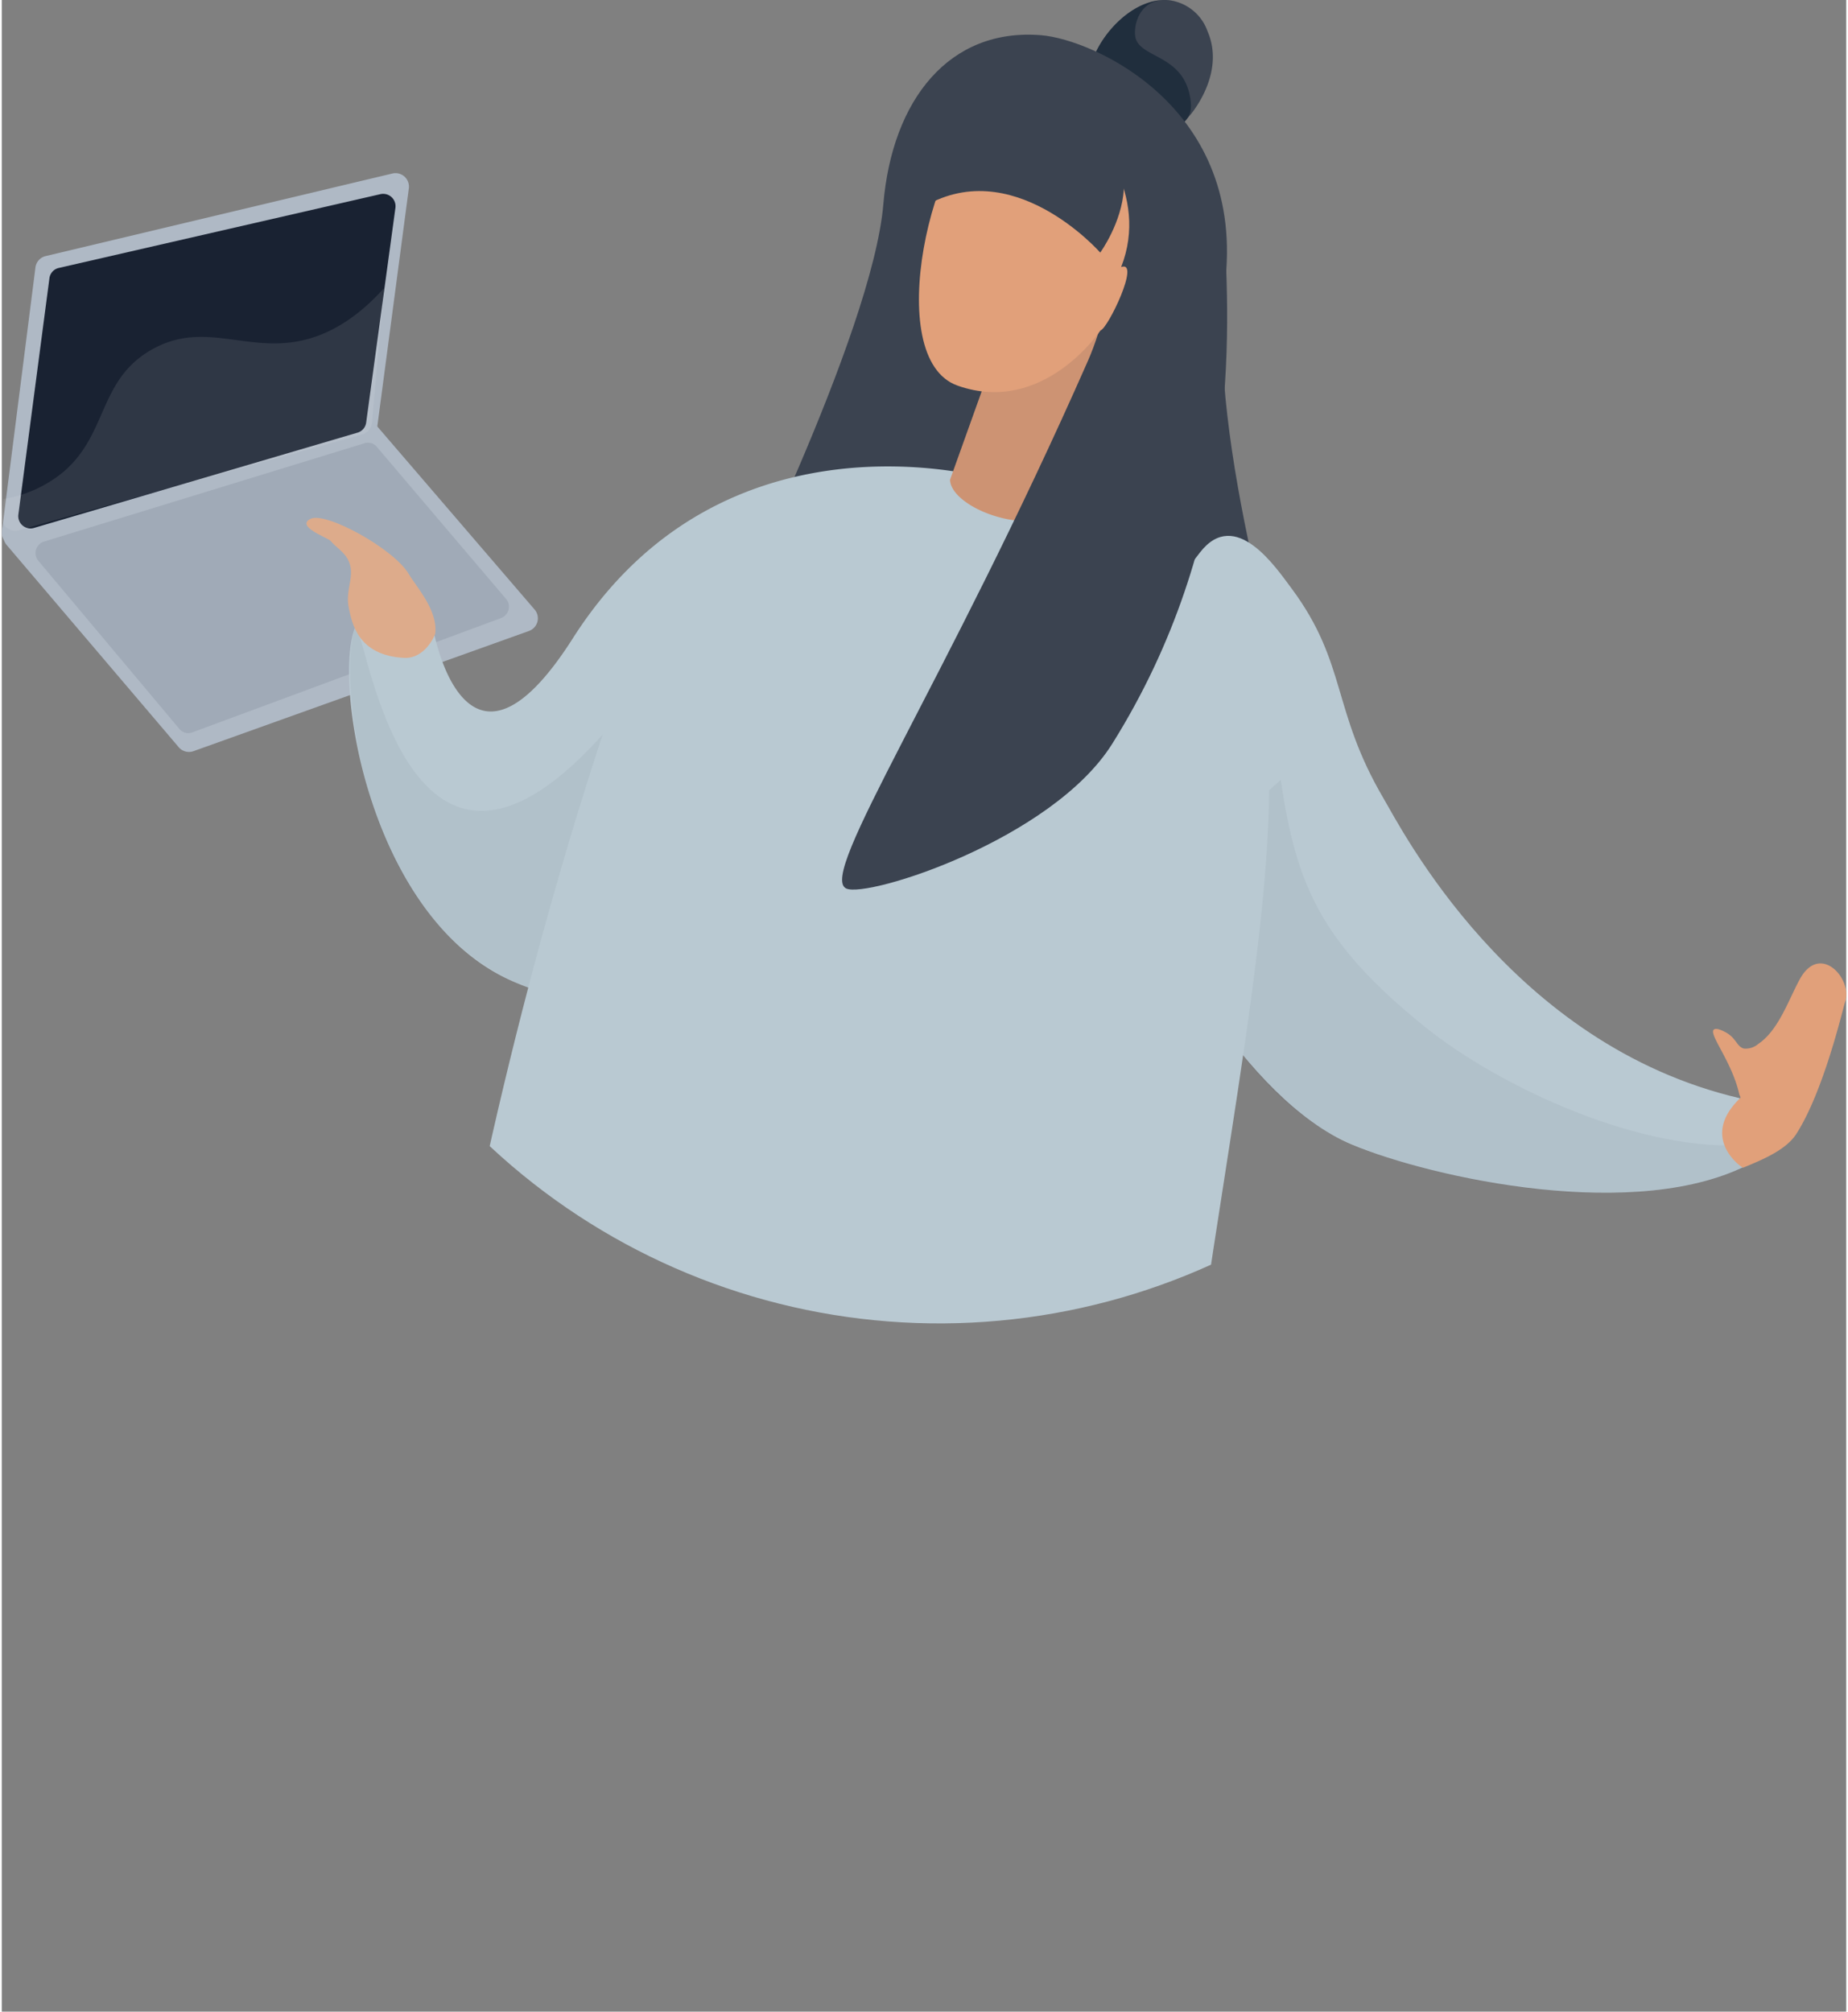 <svg xmlns="http://www.w3.org/2000/svg" xmlns:xlink="http://www.w3.org/1999/xlink" id="Isolation_Mode6168a47d03669" data-name="Isolation Mode" viewBox="0 0 237.16 258.67" aria-hidden="true" width="237px" height="258px"><rect x="0" y="0" width="237.16" height="258.67" fill="#808080" stroke="none"/><defs><linearGradient class="cerosgradient" data-cerosgradient="true" id="CerosGradient_id68bcc94ae" gradientUnits="userSpaceOnUse" x1="50%" y1="100%" x2="50%" y2="0%"><stop offset="0%" stop-color="#d1d1d1"/><stop offset="100%" stop-color="#d1d1d1"/></linearGradient><linearGradient/><style>.cls-1-6168a47d03669{fill:none;}.cls-2-6168a47d03669{clip-path:url(#clip-path6168a47d03669);}.cls-3-6168a47d03669{fill:#3b4350;}.cls-4-6168a47d03669{opacity:0.6;}.cls-5-6168a47d03669{fill:#0e1f31;}.cls-6-6168a47d03669{fill:#b9c9d2;}.cls-10-6168a47d03669,.cls-7-6168a47d03669,.cls-9-6168a47d03669{fill:#192232;}.cls-7-6168a47d03669{opacity:0.05;}.cls-8-6168a47d03669{fill:#afb9c5;}.cls-10-6168a47d03669,.cls-13-6168a47d03669{opacity:0.1;}.cls-11-6168a47d03669{fill:#e1a07a;}.cls-12-6168a47d03669{fill:#ddab8b;}.cls-13-6168a47d03669{fill:#f2f2f2;}</style><clipPath id="clip-path6168a47d03669" transform="translate(-232.01 -5636.31)"><path class="cls-1-6168a47d03669" d="M474.77,5768.66l-10.73,24-61.13-2.79a84.66,84.66,0,0,1-133.48-51.93l-15.2,4.77-30.16-33.86,4.87-45,29.46-12,38.41,6.18a84.81,84.81,0,0,1,75.55-18.62l12.55-9,5.19,15.4a84.73,84.73,0,0,1,39.66,110.69l16.45,12.06,20.39-14.27Z"/></clipPath></defs><g class="cls-2-6168a47d03669"><path class="cls-3-6168a47d03669" d="M372.89,5652.65c-2.49-2.77-1.21-6.8-.7-8.39,1.19-3.76,5.55-8.39,9.95-7.92a6.05,6.05,0,0,1,4.91,4c2.24,5.15-1.72,10.13-2.14,10.65-1,1.16-2.9,3.54-6.17,3.8A7.62,7.62,0,0,1,372.89,5652.65Z" transform="translate(-232.01 -5636.31)"/><g class="cls-4-6168a47d03669"><path class="cls-5-6168a47d03669" d="M384.89,5649.41c-.64-6-6.17-5.53-7.06-8.08-.41-1.2.16-5.13,3.89-5-4.33-.12-8.38,4.33-9.53,7.95-.51,1.59-1.79,5.62.7,8.39a7.62,7.62,0,0,0,5.85,2.16,1.18,1.18,0,0,0,.42-.05C383.2,5652.83,385.18,5652.11,384.89,5649.41Z" transform="translate(-232.01 -5636.31)"/></g><path class="cls-3-6168a47d03669" d="M324.65,5717.7s19.3-38.42,20.71-55.11c1.14-13.5,8.51-22.73,20.32-21.75,6.64.55,26.48,9.26,23.58,32.23-2.42,19.16,8.67,54.93,8.67,54.93Z" transform="translate(-232.01 -5636.31)"/><path class="cls-6-6168a47d03669" d="M457,5785.85s-5.73-1-1.5-8.32c-29.48-6.88-43.59-34.79-45.83-38.57C403,5727.6,405,5721.61,397.87,5712c-2-2.67-7.22-10.52-11.78-4.67-10.87,13.94-15,21.39-7.51,43.25,1.52,4.41,13.11,27.07,27,32.89C415.85,5787.79,442.51,5793.67,457,5785.85Z" transform="translate(-232.01 -5636.31)"/><path class="cls-7-6168a47d03669" d="M415,5768.35c9.52,7.67,28,16.36,41.86,15.14.26.3.84,2.4.19,2.36-12.47,7-38,3.38-51.57-2.49-14-6-21.12-22.36-25.08-32.48l16.06-14.28C398.41,5749.71,401.32,5757.34,415,5768.35Z" transform="translate(-232.01 -5636.31)"/><path class="cls-8-6168a47d03669" d="M300.54,5714.71,278.45,5689a1.71,1.71,0,0,0-1.88-.5l-43.19,15.14a1.73,1.73,0,0,0-.74,2.75l22.12,26a1.73,1.73,0,0,0,1.9.51l43.15-15.46A1.73,1.73,0,0,0,300.54,5714.71Z" transform="translate(-232.01 -5636.31)"/><path class="cls-8-6168a47d03669" d="M284.35,5660.53l-4.45,33.61a1.73,1.73,0,0,1-1.3,1.45l-44.45,10.9a1.72,1.72,0,0,1-2.12-1.89l4.31-33.9a1.72,1.72,0,0,1,1.31-1.46l44.59-10.62A1.73,1.73,0,0,1,284.35,5660.53Z" transform="translate(-232.01 -5636.31)"/><path class="cls-9-6168a47d03669" d="M282.63,5663l-3.77,27.67a1.57,1.57,0,0,1-1.2,1.3l-41.52,12.23a1.58,1.58,0,0,1-2-1.7l4-30.43a1.56,1.56,0,0,1,1.22-1.31l41.32-9.48A1.59,1.59,0,0,1,282.63,5663Z" transform="translate(-232.01 -5636.31)"/><path class="cls-10-6168a47d03669" d="M296.93,5713.42l-16.74-19.7a1.49,1.49,0,0,0-1.65-.38l-41.07,12.6a1.55,1.55,0,0,0-.83,2.39l18.25,21.76a1.47,1.47,0,0,0,1.66.38l39.56-14.65A1.56,1.56,0,0,0,296.93,5713.42Z" transform="translate(-232.01 -5636.31)"/><path class="cls-11-6168a47d03669" d="M455.52,5777.53c.13-.12-.06-.34-.1-.51-.95-4.24-4-7.76-3.26-8.33.35-.26,1.27.23,1.54.38,1.34.73,1.39,1.83,2.31,2.07a2.5,2.5,0,0,0,1.87-.61c2.62-1.76,3.92-5.78,5.35-8.36,2.61-4.69,6.82.06,5.79,3-.26.71-2.7,11.43-6.3,17-1.33,2-4.18,3.21-6.81,4.29C455.77,5786.48,450.19,5782.67,455.52,5777.53Z" transform="translate(-232.01 -5636.31)"/><path class="cls-6-6168a47d03669" d="M359.83,5698.05s-34.67-10.64-54.4,20.35c-13.86,21.78-17.93-1.12-17.93-1.12a6.24,6.24,0,0,0-5.83-3.84s-2-2.44-4.3,3.73c-2.7,7.34,2,37.11,20.17,45.25C338,5780.53,359.83,5698.05,359.83,5698.05Z" transform="translate(-232.01 -5636.31)"/><path class="cls-7-6168a47d03669" d="M351.2,5711s-14.91-11.55-41,18.72c-27,31.31-31.62-15.33-32.79-12.56-1.95,4.64-.23,35.55,20.17,45.25C337.56,5781.47,351.2,5711,351.2,5711Z" transform="translate(-232.01 -5636.31)"/><path class="cls-6-6168a47d03669" d="M292.56,5874.58c-18.68-4.07,1.39-104.41,21.91-158.52,5.1-13.44,16-17.42,24.7-17.27,30.58.54,26.16,10.74,40.7,12.28,36.23.3-5.1,101.74,2.62,167.7C386.9,5916.45,303.37,5876.93,292.56,5874.58Z" transform="translate(-232.01 -5636.31)"/><path class="cls-11-6168a47d03669" d="M361.76,5676.16,353.94,5698c.12,4.53,16.34,9.73,17.65-.94,0-.32,1.74-16,1.74-16a2.72,2.72,0,0,0-1.54-3.24l-4.88-2.72C365,5674.1,362.56,5674.58,361.76,5676.16Z" transform="translate(-232.01 -5636.31)"/><path class="cls-10-6168a47d03669" d="M361.76,5676.16,353.94,5698c.12,4.53,16.34,9.73,17.65-.94,0-.32,1.74-16,1.74-16a2.72,2.72,0,0,0-1.54-3.24l-4.88-2.72C365,5674.1,362.56,5674.58,361.76,5676.16Z" transform="translate(-232.01 -5636.31)"/><path class="cls-3-6168a47d03669" d="M340.59,5750.56c-3.72-1.71,12.7-26.13,31.06-67.81,4-9.07,3.71-20.33,4.5-25.54,4.16,1.44,8.84,6.29,13,7.73.85,14.46,2,40.88-14.35,67C367.1,5744.25,343.33,5751.83,340.59,5750.56Z" transform="translate(-232.01 -5636.31)"/><path class="cls-12-6168a47d03669" d="M287.75,5717.76c.34-3-2.45-6-3.43-7.67-1.9-3.21-10.68-8.05-12.62-7.06s2.27,2.44,2.59,2.83c.68.82,1.67,1.36,2.21,2.36,1.11,2.06-.41,3.81.14,6.32.4,1.81,1.1,6.08,7.15,6.37C286.44,5721,287.72,5718,287.75,5717.76Z" transform="translate(-232.01 -5636.31)"/><path class="cls-11-6168a47d03669" d="M373.29,5678.79s-7.33,11-18.37,7.11c-9.88-3.46-3.32-31.82,4.65-35.42,2.66-1.2,7.5-1,10.68,1.07,2.25,1.43,9.38,9.7,5.69,19.1C378.48,5669.72,374.22,5678.58,373.29,5678.79Z" transform="translate(-232.01 -5636.31)"/><path class="cls-3-6168a47d03669" d="M373.25,5668.79s-11.43-13.05-23.13-5.63c0,0,.2-17.18,14.15-14.06C384.34,5653.59,373.25,5668.79,373.25,5668.79Z" transform="translate(-232.01 -5636.31)"/><path class="cls-13-6168a47d03669" d="M270.07,5680.2c-6.95,1.27-12.34-2.65-18.86,1.11-6.71,3.87-5.58,10.66-11.1,15.53a16,16,0,0,1-7.88,3.63l-.21,2.2a1.72,1.72,0,0,0,2.18,1.82l44.16-12.32a1.71,1.71,0,0,0,1.25-1.51l1.53-17.28C277.19,5677.77,273.39,5679.59,270.07,5680.2Z" transform="translate(-232.01 -5636.31)"/></g></svg>